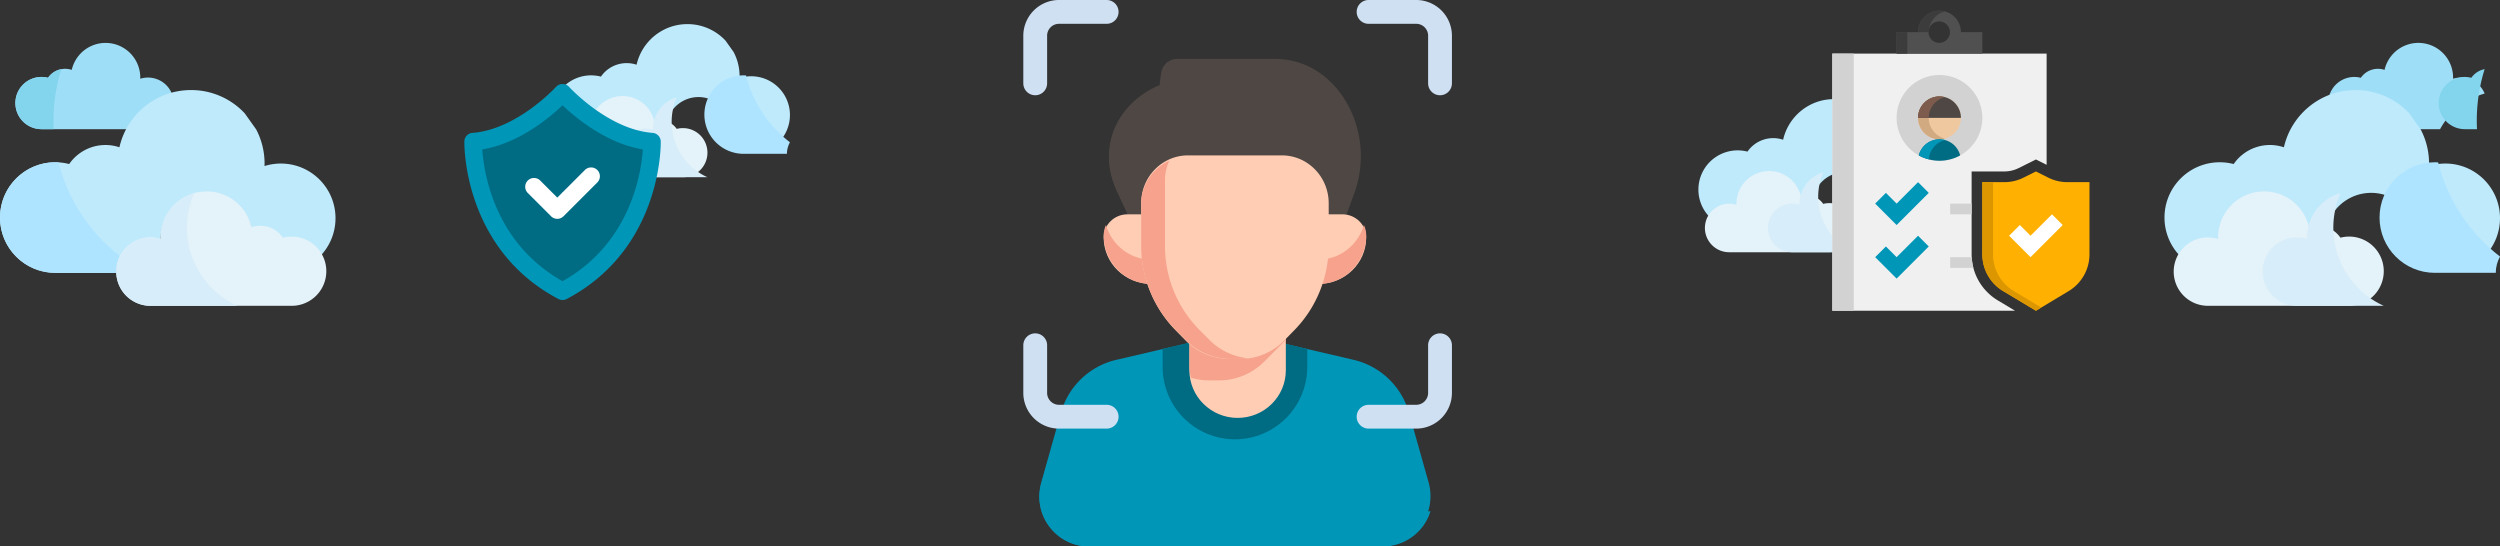<svg width="466.622" height="102" xmlns="http://www.w3.org/2000/svg"><rect width="100%" height="100%" fill="#333333" stroke="none"/><g fill="none" fill-rule="nonzero"><path d="M19.076 24.11h4.68a13.745 13.745 0 0 1 8.32-6.649 4.817 4.817 0 0 0-5.897-2.764c.002-.073.005-.146.005-.22a6.478 6.478 0 0 0-12.793-1.433 3.885 3.885 0 0 0-4.428 1.476 4.872 4.872 0 1 0-1.225 9.589h7.789" fill="#9FDEF7"/><path d="M45.687 21.16a13.68 13.68 0 0 0-10.022-4.351c-6.533 0-11.995 4.567-13.376 10.682a8.219 8.219 0 0 0-9.376 3.126c-.83-.214-1.699-.33-2.595-.33C4.619 30.288 0 34.908 0 40.606c0 5.699 4.62 10.319 10.318 10.319h11.376a6.386 6.386 0 0 1 8.297-6.052c-.003-.096-.007-.193-.007-.291a8.59 8.59 0 0 1 16.966-1.9 5.146 5.146 0 0 1 5.871 1.958 6.457 6.457 0 0 1 7.165 2.93 10.16 10.16 0 0 0 2.636-6.844c0-5.633-4.566-10.199-10.199-10.199-1.063 0-2.089.163-3.053.466.005-.155.012-.31.012-.466 0-2.303-.568-4.474-1.571-6.38" fill="#BEEAFC"/><path d="M10.94 30.307c-.206-.013-.413-.02-.622-.02C4.619 30.288 0 34.908 0 40.606c0 5.698 4.62 10.318 10.318 10.318h11.376c.007-1.1.293-2.134.79-3.036-5.624-4.329-9.769-10.484-11.544-17.58Z" fill="#AEE4FF"/><path d="M9.982 22.514c0-3.347.515-6.573 1.468-9.605a3.888 3.888 0 0 0-2.487 1.611 4.872 4.872 0 1 0-1.225 9.589h2.284c-.026-.528-.04-1.06-.04-1.595Z" fill="#83D4ED"/><path d="M54.445 44.158c-.56 0-1.105.072-1.624.207a5.146 5.146 0 0 0-5.871-1.958 8.59 8.59 0 0 0-16.966 1.9c0 .099.004.196.007.292a6.386 6.386 0 1 0-1.912 12.48l19.12.001h7.247a6.461 6.461 0 1 0 0-12.922Z" fill="#E4F2F9"/><path d="M34.89 42.511c0-2.305.489-4.495 1.368-6.475-3.619 1.011-6.274 4.33-6.274 8.272 0 .097.004.194.007.29a6.386 6.386 0 1 0-1.912 12.48l16.228.002c-5.552-2.502-9.417-8.084-9.417-14.569Z" fill="#D7EDF9"/><path d="M450.758 24.11h4.679a13.745 13.745 0 0 1 8.32-6.649 4.817 4.817 0 0 0-5.897-2.764c.003-.073.006-.146.006-.22a6.478 6.478 0 0 0-12.794-1.433 3.885 3.885 0 0 0-4.428 1.476 4.872 4.872 0 1 0-1.225 9.589h7.79" fill="#9FDEF7"/><path d="M449.687 21.16a13.68 13.68 0 0 0-10.022-4.351c-6.533 0-11.995 4.567-13.376 10.682a8.219 8.219 0 0 0-9.376 3.126c-.83-.214-1.699-.33-2.595-.33-5.699 0-10.318 4.62-10.318 10.318 0 5.699 4.62 10.319 10.318 10.319h11.376a6.386 6.386 0 0 1 8.297-6.052c-.003-.096-.007-.193-.007-.291a8.59 8.59 0 0 1 16.966-1.9 5.146 5.146 0 0 1 5.871 1.958 6.457 6.457 0 0 1 7.165 2.93 10.16 10.16 0 0 0 2.636-6.844c0-5.633-4.566-10.199-10.199-10.199-1.063 0-2.089.163-3.053.466.005-.155.012-.31.012-.466 0-2.303-.568-4.474-1.571-6.38" fill="#BEEAFC"/><path d="M455.077 30.307c-.206-.013-.413-.02-.622-.02-5.698 0-10.318 4.62-10.318 10.318 0 5.698 4.62 10.318 10.318 10.318h11.376c.008-1.1.294-2.134.79-3.036-5.624-4.329-9.768-10.484-11.544-17.58Z" fill="#AEE4FF"/><path d="M462.289 22.514c0-3.347.515-6.573 1.468-9.605a3.888 3.888 0 0 0-2.487 1.611 4.872 4.872 0 1 0-1.225 9.589h2.284c-.026-.528-.04-1.06-.04-1.595Z" fill="#83D4ED"/><path d="M438.467 44.158c-.561 0-1.106.072-1.625.207a5.146 5.146 0 0 0-5.87-1.958 8.59 8.59 0 0 0-16.966 1.9c0 .099.004.196.007.292a6.386 6.386 0 1 0-1.912 12.48l19.12.001h7.246a6.461 6.461 0 1 0 0-12.922Z" fill="#E4F2F9"/><path d="M435.512 42.511c0-2.305.49-4.495 1.368-6.475-3.619 1.011-6.274 4.33-6.274 8.272 0 .097.004.194.007.29a6.386 6.386 0 1 0-1.912 12.48l16.228.002c-5.552-2.502-9.417-8.084-9.417-14.569Z" fill="#D7EDF9"/><path d="M135.422 7.59A9.708 9.708 0 0 0 128.31 4.5c-4.636 0-8.512 3.242-9.493 7.581a5.836 5.836 0 0 0-6.653 2.218 7.322 7.322 0 1 0-1.841 14.41l8.072.001a4.532 4.532 0 0 1 5.888-4.294c-.002-.069-.005-.138-.005-.207a6.096 6.096 0 0 1 12.04-1.349 3.652 3.652 0 0 1 4.166 1.39 4.582 4.582 0 0 1 5.085 2.079 7.237 7.237 0 0 0-7.533-11.763c.003-.11.008-.22.008-.33a9.69 9.69 0 0 0-1.115-4.528" fill="#BEEAFC"/><path d="M139.247 14.08a7.322 7.322 0 1 0-.441 14.63l8.073.001a4.512 4.512 0 0 1 .561-2.155 22.723 22.723 0 0 1-8.193-12.476Z" fill="#AEE4FF"/><path d="M127.46 23.91a4.59 4.59 0 0 0-1.153.147 3.652 3.652 0 0 0-4.167-1.39 6.096 6.096 0 0 0-12.04 1.349c0 .07.004.138.006.207a4.532 4.532 0 1 0-1.357 8.857h18.711a4.585 4.585 0 1 0 0-9.17Z" fill="#E4F2F9"/><path d="M125.363 22.741c0-1.636.347-3.19.97-4.595a6.097 6.097 0 0 0-4.452 5.87c0 .07.003.138.005.207a4.532 4.532 0 1 0-1.357 8.857h11.516a11.336 11.336 0 0 1-6.682-10.339Z" fill="#D7EDF9"/><path d="M349.422 21.59a9.708 9.708 0 0 0-7.112-3.089c-4.636 0-8.512 3.242-9.493 7.581a5.836 5.836 0 0 0-6.653 2.218 7.322 7.322 0 1 0-1.841 14.41l8.072.001a4.532 4.532 0 0 1 5.888-4.294c-.002-.069-.005-.138-.005-.207a6.096 6.096 0 0 1 12.04-1.349 3.652 3.652 0 0 1 4.166 1.39 4.582 4.582 0 0 1 5.085 2.079 7.237 7.237 0 0 0-7.533-11.763c.003-.11.008-.22.008-.33a9.69 9.69 0 0 0-1.115-4.528" fill="#BEEAFC"/><path d="M353.247 28.08a7.322 7.322 0 1 0-.441 14.63l8.073.001a4.512 4.512 0 0 1 .561-2.155 22.723 22.723 0 0 1-8.193-12.476Z" fill="#AEE4FF"/><path d="M341.46 37.91a4.59 4.59 0 0 0-1.153.147 3.652 3.652 0 0 0-4.167-1.39 6.096 6.096 0 0 0-12.04 1.349c0 .07.004.138.006.207a4.532 4.532 0 1 0-1.357 8.857h18.711a4.585 4.585 0 1 0 0-9.17Z" fill="#E4F2F9"/><path d="M339.363 36.741c0-1.636.347-3.19.97-4.595a6.097 6.097 0 0 0-4.452 5.87c0 .07.003.138.005.207a4.532 4.532 0 1 0-1.357 8.857h11.516a11.336 11.336 0 0 1-6.682-10.339Z" fill="#D7EDF9"/><path d="M208.29 67.177a14.054 14.054 0 0 0-10.277 9.882l-3.65 12.942c-1.697 6.023 2.767 11.999 8.93 11.999h54.414c6.163 0 10.627-5.976 8.93-12l-3.65-12.941a14.054 14.054 0 0 0-10.277-9.882L230.502 62l-22.207 5.177h-.005Z" fill="#0096B8"/><path d="M210.037 95.43c-4.248 0-7.416-3.858-6.524-7.95l3.813-17.522c.153-.707.429-1.362.787-1.958-4.855 1.218-8.699 4.843-10.078 9.594l-3.67 12.664c-1.706 5.894 2.783 11.742 8.98 11.742h54.711A9.317 9.317 0 0 0 267 95.43h-56.963Z" fill="#0096B8"/><path d="M230.5 82c7.457 0 13.5-6.056 13.5-13.529v-3.355L230.5 62 217 65.116v3.355C217 75.944 223.043 82 230.5 82Z" fill="#006C84"/><path d="M240 58v11.111c0 4.909-4.03 8.889-9 8.889s-9-3.98-9-8.889V58h18Z" fill="#FFCDB4"/><path d="M239.228 64.213c.272-.274.52-.57.772-.86V57h-18v11.353c0 .747.115 1.462.284 2.157 1.035.288 2.094.49 3.186.49h2.058c3.182 0 6.235-1.276 8.485-3.547l3.213-3.242.002.002Z" fill="#F6A28D"/><path d="M208.542 35.702c-4.503-9.881 1.685-17.335 7.903-19.805v.016c.074-.918.19-1.749.317-2.452A2.99 2.99 0 0 1 219.72 11h18.35c11.46 0 18.983 13.336 14.726 25.015L249.884 44h-37.56l-3.78-8.298h-.002Z" fill="#4E4744"/><path d="M215.608 17c-5.944 2.746-11.374 9.755-7.049 18.907L212.384 44H221l-5.12-10.83c-2.964-6.271-2.49-11.781-.272-16.17Z" fill="#4E4744"/><path d="M214.91 53h31.18c4.921 0 8.91-3.88 8.91-8.667 0-2.394-1.993-4.333-4.455-4.333h-40.09c-2.462 0-4.455 1.94-4.455 4.333 0 4.787 3.989 8.667 8.91 8.667Z" fill="#FFCDB4"/><path d="M246.09 48.455h-31.18c-4.017 0-7.373-2.728-8.485-6.455a4.591 4.591 0 0 0-.425 1.911c0 5.02 3.989 9.089 8.91 9.089h31.18c4.921 0 8.91-4.07 8.91-9.089 0-.684-.16-1.327-.425-1.911-1.114 3.727-4.468 6.455-8.484 6.455Z" fill="#F6A28D"/><path d="M239.252 29H221.75c-4.833 0-8.751 4.003-8.751 8.941v7.88c0 5.928 2.306 11.614 6.408 15.805l1.842 1.882A11.544 11.544 0 0 0 229.5 67h2c3.094 0 6.063-1.256 8.25-3.492l1.842-1.882c4.102-4.19 6.408-9.877 6.408-15.805v-7.88c0-4.938-3.918-8.941-8.75-8.941h.002Z" fill="#FFCDB4"/><path d="m225.826 63.527-1.871-1.872a22.244 22.244 0 0 1-6.51-15.723V33.647a8.81 8.81 0 0 1 .8-3.647c-3.087 1.394-5.245 4.485-5.245 8.094v7.838a22.244 22.244 0 0 0 6.51 15.723l1.87 1.872A11.852 11.852 0 0 0 229.763 67h2.033c.41 0 .805-.078 1.205-.12-2.698-.278-5.24-1.419-7.176-3.353h.002Z" fill="#F6A28D"/><path d="M264.333 80h-8.889a2.222 2.222 0 1 1 0-4.444h8.89a2.224 2.224 0 0 0 2.222-2.223v-8.889a2.222 2.222 0 1 1 4.444 0v8.89A6.675 6.675 0 0 1 264.333 80ZM193.222 17.778A2.222 2.222 0 0 1 191 15.556v-8.89A6.675 6.675 0 0 1 197.667 0h8.889a2.222 2.222 0 1 1 0 4.444h-8.89a2.224 2.224 0 0 0-2.222 2.223v8.889a2.222 2.222 0 0 1-2.222 2.222ZM206.556 80h-8.89A6.675 6.675 0 0 1 191 73.333v-8.889a2.222 2.222 0 1 1 4.444 0v8.89c0 1.224.996 2.222 2.223 2.222h8.889a2.222 2.222 0 1 1 0 4.444ZM268.778 17.778a2.222 2.222 0 0 1-2.222-2.222v-8.89a2.224 2.224 0 0 0-2.223-2.222h-8.889a2.222 2.222 0 1 1 0-4.444h8.89A6.675 6.675 0 0 1 271 6.667v8.889a2.222 2.222 0 0 1-2.222 2.222Z" fill="#CFE0F3"/><path d="m105 17.316 5.493 16.98L105 54.359c-17.11-8.988-16.687-27.922-16.687-27.922 9.05-.674 16.687-9.12 16.687-9.12Z" fill="#006C84"/><path d="M105 54.36V17.315s7.637 8.447 16.687 9.121c0 0 .424 18.934-16.687 27.922Z" fill="#006C84"/><path d="M105 15.681c-.454 0-.908.178-1.216.534-.072.08-7.322 7.971-15.593 8.586-.842.062-1.5.754-1.519 1.599-.004.205-.087 5.099 2.018 11.166 1.24 3.57 2.985 6.816 5.19 9.647 2.762 3.546 6.246 6.44 10.357 8.599.24.126.5.188.763.188l1.676-2.586-1.676-.922c-3.341-1.878-6.194-4.309-8.486-7.238-1.982-2.53-3.558-5.442-4.685-8.652a34.133 34.133 0 0 1-1.822-8.717c6.833-1.115 12.575-5.93 14.993-8.237l1.676-1.244L105 15.681Z" fill="#0096B8"/><path d="M116.12 47.213c-2.761 3.546-6.246 6.44-10.356 8.599-.24.126-.501.188-.764.188v-3.508c3.342-1.878 6.194-4.309 8.487-7.238 1.981-2.53 3.557-5.442 4.684-8.652a34.115 34.115 0 0 0 1.822-8.717c-6.832-1.115-12.575-5.93-14.993-8.237v-3.967c.455 0 .909.178 1.217.535.072.079 7.32 7.97 15.592 8.585.842.062 1.5.754 1.52 1.599.003.205.087 5.099-2.019 11.166-1.24 3.57-2.985 6.816-5.19 9.647Z" fill="#0096B8"/><path d="m105 35.901 1.676 1.132L105 40.518a1.635 1.635 0 0 1-2.144-.153l-4.344-4.345a1.64 1.64 0 1 1 2.32-2.32l3.185 3.185.983-.984Z" fill="#FFF"/><path d="m111.488 34.053-6.312 6.312a1.65 1.65 0 0 1-.176.153v-4.617l4.168-4.168a1.64 1.64 0 1 1 2.32 2.32Z" fill="#FFF"/><path d="M372.854 56.045A10.049 10.049 0 0 1 368 47.471V32h6.111c.927 0 1.854-.219 2.684-.634L380 29.764l2 1V10h-40v48h34.112l-3.258-1.955Z" fill="#F0F0F0"/><path d="M366 6a4 4 0 0 0-8 0h-4v4h16V6h-4Zm-4 2a2 2 0 1 1-.001-3.999A2 2 0 0 1 362 8Z" fill="#505050"/><path d="M363 2.141A3.977 3.977 0 0 0 362 2a4 4 0 0 0-4 4h2a3.991 3.991 0 0 1 3-3.859ZM354 6h2v4h-2z" fill="#3C3C3C"/><path fill="#D2D2D2" d="M342 10h4v48h-4zM362 30a8 8 0 1 1 0-16 8 8 0 0 1 0 16Z"/><path d="M362 26a4 4 0 1 1 0-8 4 4 0 0 1 0 8Z" fill="#F0C8A0"/><path d="M360 22a3.991 3.991 0 0 1 3-3.859 3.977 3.977 0 0 0-1-.141 4 4 0 0 0 0 8c.347 0 .679-.058 1-.141-1.722-.447-3-1.997-3-3.859Z" fill="#D2AA82"/><path d="M358 22a4 4 0 0 1 8 0h-8Z" fill="#4E4744"/><path d="M363 18.141a3.977 3.977 0 0 0-1-.141 4 4 0 0 0-4 4h2a3.991 3.991 0 0 1 3-3.859Z" fill="#7E5C4D"/><path d="M362 30a7.96 7.96 0 0 0 3.86-.994A3.99 3.99 0 0 0 362 26a3.99 3.99 0 0 0-3.86 3.006A7.96 7.96 0 0 0 362 30Z" fill="#006C84"/><path d="M362 26a3.99 3.99 0 0 0-3.86 3.006 8.019 8.019 0 0 0 1.882.738A3.985 3.985 0 0 1 363 26.142a3.933 3.933 0 0 0-1-.142ZM360 36l-6 6-4-4 2-2 2 2 4-4zM360 46l-6 6-4-4 2-2 2 2 4-4z" fill="#0096B8"/><path fill="#D2D2D2" d="M364 38h4v2h-4zM364 48v2h4.331a9.975 9.975 0 0 1-.296-2H364Z"/><path d="M370 34h4.111a7.994 7.994 0 0 0 3.578-.845L380 32l2.311 1.155a7.994 7.994 0 0 0 3.578.845H390v13.47a8 8 0 0 1-3.884 6.86L380 58l-6.116-3.67A7.997 7.997 0 0 1 370 47.47V34Z" fill="#FFB000"/><path d="M375.884 54.33A7.997 7.997 0 0 1 372 47.47V34h-2v13.47a8 8 0 0 0 3.884 6.86L380 58l1-.6-5.116-3.07Z" fill="#DC9600"/><path fill="#FFF" d="m385 42-6 6-4-4 2-2 2 2 4-4z"/></g></svg>